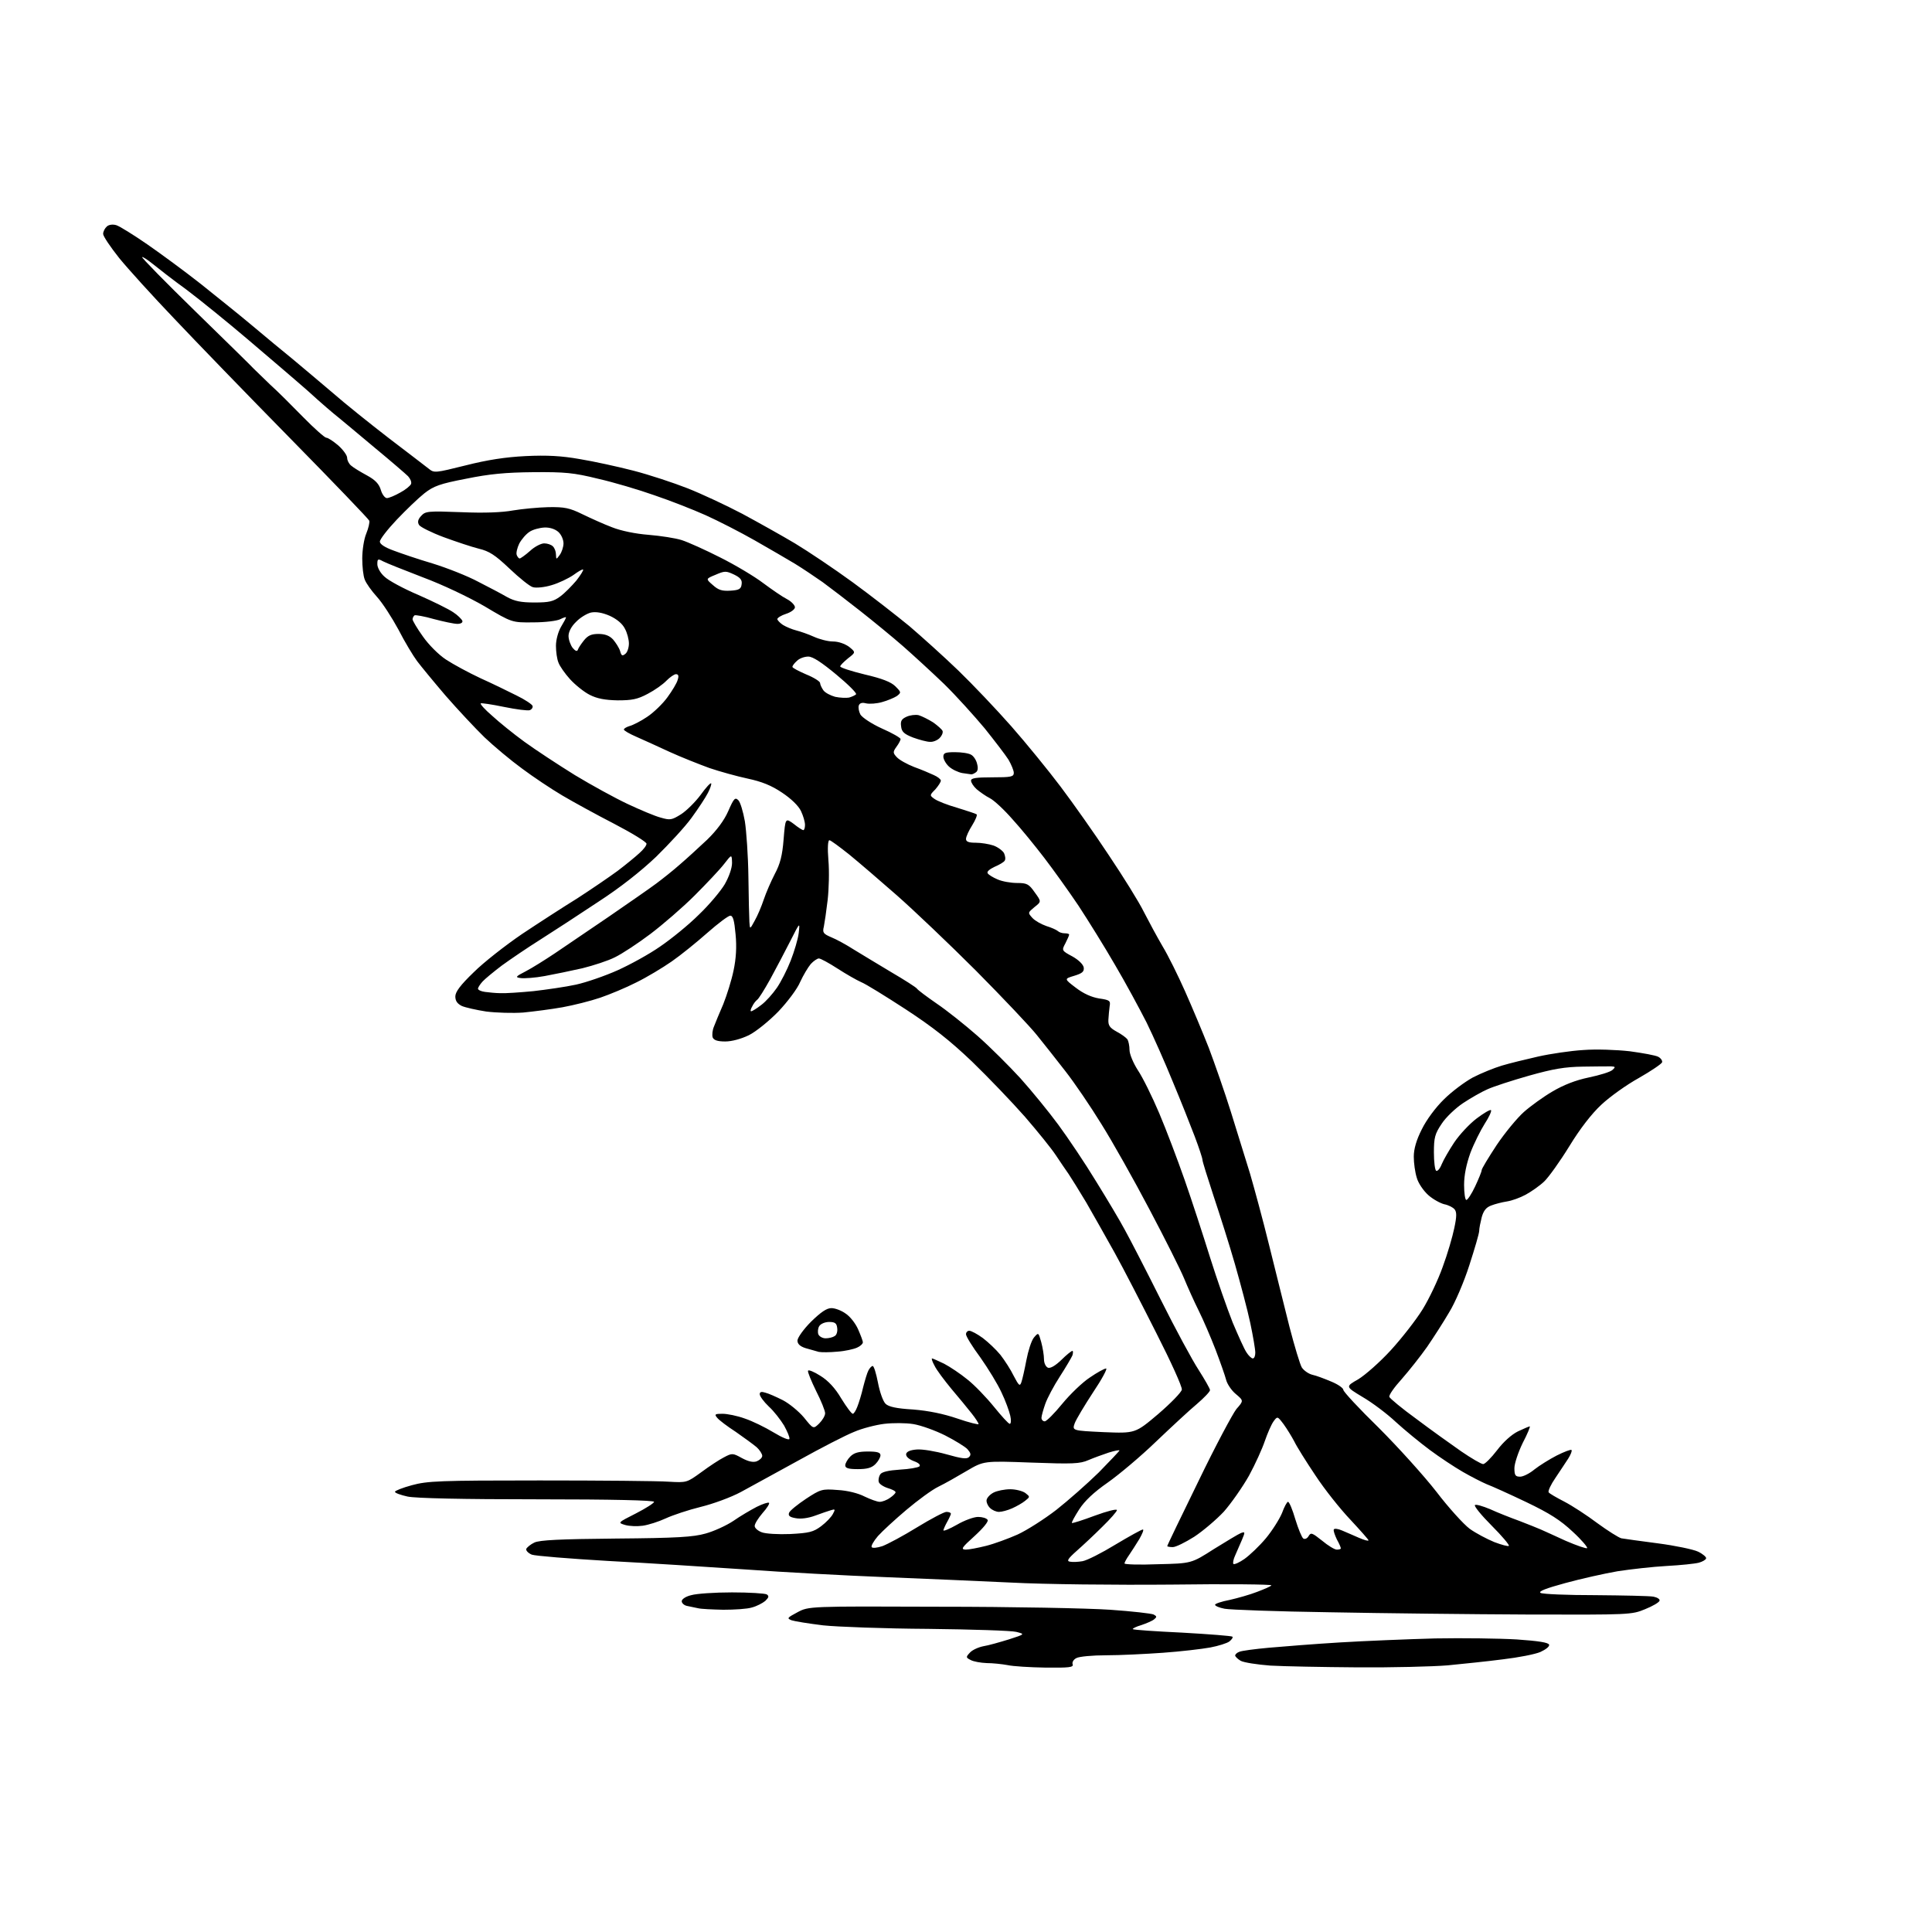 <?xml version="1.0" encoding="UTF-8" standalone="no"?>
<svg 
  version="1.1" 
  xmlns="http://www.w3.org/2000/svg" 
  xmlns:xlink="http://www.w3.org/1999/xlink" 
  xmlns:svg="http://www.w3.org/2000/svg"
  xmlns:rdf="http://www.w3.org/1999/02/22-rdf-syntax-ns#"
  xmlns:cc="http://creativecommons.org/ns#"
  xmlns:dc="http://purl.org/dc/elements/1.1/"
  viewBox="0 0 768 768"
  width="768"
  height="768"
>
<style>svg {background-color: white; }</style>"
<path stroke="none" fill="black" fill-rule="evenodd" d="M415.7,662.9C409.5,662.8 402.7,662.4 400.5,661.9C398.3,661.5 394.6,661.1 392.2,661.1C389.8,661.0 387.0,660.5 385.9,659.9C383.9,658.9 383.9,658.7 385.6,656.9C386.5,655.9 388.9,654.8 390.9,654.4C392.9,654.1 397.4,652.8 401.0,651.7C407.5,649.6 407.5,649.6 404.0,648.7C402.1,648.2 386.3,647.7 369.0,647.5C351.7,647.4 332.9,646.7 327.2,646.1C321.5,645.4 315.9,644.5 314.7,644.1C312.7,643.3 312.9,643.1 317.0,640.9C321.5,638.5 321.5,638.5 373.5,638.7C402.1,638.7 432.6,639.3 441.3,639.9C450.0,640.5 457.8,641.4 458.6,641.8C459.9,642.5 459.9,642.8 458.8,643.7C458.1,644.3 455.8,645.3 453.7,646.0C451.6,646.6 450.1,647.4 450.3,647.6C450.5,647.9 459.4,648.5 470.0,649.0C480.6,649.6 489.6,650.3 489.9,650.6C490.2,650.9 489.7,651.7 488.7,652.5C487.8,653.2 484.3,654.3 481.1,654.9C477.8,655.5 469.4,656.5 462.3,657.0C455.3,657.5 445.1,658.0 439.7,658.0C434.3,658.0 429.0,658.5 427.9,659.1C426.7,659.7 426.1,660.8 426.4,661.6C426.8,662.8 425.0,663.0 415.7,662.9zM539.5,662.8C525.8,662.7 510.2,662.4 505.0,662.1C499.8,661.7 494.5,660.9 493.2,660.2C492.0,659.5 491.0,658.5 491.0,658.1C491.0,657.6 491.8,656.9 492.7,656.6C493.6,656.2 498.9,655.5 504.4,655.0C510.0,654.5 522.6,653.5 532.5,652.9C542.4,652.3 559.5,651.6 570.5,651.3C581.5,651.1 596.1,651.3 602.9,651.7C611.5,652.3 615.5,652.9 615.8,653.8C616.0,654.5 614.5,655.7 612.3,656.7C610.2,657.6 603.5,658.9 597.5,659.6C591.5,660.4 581.5,661.4 575.5,662.0C569.5,662.5 553.2,662.9 539.5,662.8zM607.5,641.8C585.0,641.7 549.4,641.3 528.5,640.9C507.6,640.6 488.8,639.9 486.8,639.5C484.7,639.1 483.0,638.4 483.0,637.9C483.0,637.5 485.6,636.6 488.8,636.0C491.9,635.3 496.9,633.9 499.7,632.8C502.6,631.7 505.2,630.6 505.4,630.2C505.6,629.8 487.8,629.6 465.7,629.9C443.3,630.1 415.1,629.8 402.0,629.1C389.1,628.5 366.2,627.5 351.1,626.9C336.1,626.3 311.6,625.0 296.6,623.9C281.7,622.9 257.0,621.3 241.7,620.5C226.4,619.6 212.8,618.5 211.4,618.0C210.0,617.4 209.0,616.4 209.2,615.7C209.5,615.1 210.9,613.9 212.4,613.2C214.4,612.2 222.6,611.8 244.8,611.6C269.1,611.4 275.6,611.0 280.5,609.6C283.8,608.7 288.8,606.4 291.5,604.6C294.2,602.7 298.5,600.2 300.8,599.0C303.2,597.8 305.4,597.1 305.7,597.4C306.0,597.7 304.9,599.5 303.1,601.5C301.4,603.5 300.0,605.7 300.0,606.6C300.0,607.4 301.2,608.5 302.8,609.1C304.3,609.7 309.4,610.0 314.1,609.8C321.7,609.4 323.3,609.0 326.4,606.7C328.4,605.2 330.5,603.0 331.1,601.8C332.1,600.0 332.0,599.8 330.4,600.3C329.3,600.6 326.5,601.6 324.0,602.5C321.3,603.5 318.3,603.9 316.3,603.5C313.9,603.1 313.2,602.5 313.7,601.3C314.0,600.5 317.1,598.0 320.4,595.8C326.2,592.0 326.8,591.8 333.0,592.3C336.9,592.5 341.2,593.6 343.7,594.9C346.0,596.0 348.7,597.0 349.7,597.0C350.7,597.0 352.6,596.3 353.8,595.4C355.0,594.6 356.0,593.6 356.0,593.2C356.0,592.7 354.5,592.0 352.8,591.5C351.0,590.9 349.4,589.8 349.3,589.0C349.1,588.2 349.4,586.8 349.9,586.1C350.5,585.1 353.2,584.5 357.7,584.2C361.4,584.0 364.9,583.4 365.5,582.9C366.0,582.3 365.2,581.5 363.2,580.8C361.2,580.0 360.1,579.0 360.2,578.0C360.4,577.0 361.9,576.4 364.4,576.2C366.6,576.0 371.9,576.9 376.2,578.1C382.2,579.8 384.3,580.1 385.2,579.2C386.1,578.3 385.9,577.6 384.6,576.1C383.7,575.1 379.6,572.6 375.7,570.6C371.7,568.6 366.1,566.6 363.1,566.1C360.1,565.6 354.9,565.6 351.5,566.0C348.2,566.4 342.7,567.8 339.5,569.2C336.2,570.5 326.3,575.6 317.5,580.5C308.7,585.3 298.4,591.0 294.5,593.1C290.6,595.2 283.5,597.8 278.6,599.0C273.7,600.2 267.4,602.3 264.6,603.6C261.8,604.9 257.7,606.2 255.5,606.5C253.3,606.8 250.2,606.7 248.5,606.2C245.5,605.3 245.5,605.3 252.8,601.6C256.7,599.6 260.0,597.5 260.0,597.0C260.0,596.4 243.5,596.0 213.5,596.0C184.0,596.0 165.3,595.6 162.0,594.9C159.3,594.3 157.0,593.5 157.0,593.0C157.0,592.6 160.0,591.4 163.7,590.4C169.9,588.7 174.7,588.5 214.5,588.5C238.7,588.5 261.8,588.7 265.8,589.0C273.0,589.4 273.0,589.4 278.8,585.2C281.9,582.9 286.0,580.2 287.8,579.3C291.0,577.6 291.3,577.6 294.9,579.6C297.5,581.0 299.4,581.4 300.8,580.9C302.0,580.4 303.0,579.5 303.0,578.7C303.0,578.0 302.0,576.4 300.8,575.3C299.5,574.2 295.8,571.5 292.5,569.2C289.1,567.0 285.8,564.5 285.1,563.6C283.9,562.2 284.2,562.0 287.2,562.0C289.1,562.0 293.1,562.8 296.1,563.9C299.1,564.9 304.2,567.4 307.5,569.4C310.8,571.4 313.6,572.6 313.8,572.0C314.0,571.4 313.0,569.1 311.7,566.7C310.3,564.4 307.6,560.9 305.6,559.1C303.6,557.2 302.0,555.0 302.0,554.2C302.0,553.3 302.7,553.1 304.2,553.6C305.5,553.9 308.6,555.3 311.2,556.6C313.7,557.9 317.5,561.0 319.6,563.5C323.3,568.1 323.3,568.1 325.6,565.9C326.9,564.6 328.0,562.8 328.0,561.8C328.0,560.8 326.4,556.8 324.4,552.9C322.5,549.0 321.0,545.4 321.2,544.9C321.4,544.4 323.6,545.3 326.1,546.9C329.2,548.8 332.0,551.8 334.4,555.9C336.5,559.3 338.5,562.0 339.0,562.0C339.4,562.0 340.2,560.8 340.8,559.2C341.4,557.7 342.5,554.2 343.1,551.5C343.8,548.8 344.7,545.7 345.2,544.8C345.7,543.8 346.5,543.0 346.9,543.0C347.4,543.0 348.3,546.0 349.0,549.6C349.7,553.3 351.0,557.0 352.0,558.0C353.2,559.2 356.2,559.9 363.0,560.3C369.2,560.8 375.0,562.0 380.6,563.9C385.2,565.5 389.0,566.4 389.0,566.1C389.0,565.7 387.8,563.8 386.2,561.8C384.7,559.9 381.1,555.5 378.2,552.1C375.4,548.7 372.3,544.6 371.5,542.9C370.6,541.3 370.2,540.0 370.5,540.0C370.8,540.0 373.0,541.0 375.3,542.1C377.6,543.3 381.8,546.1 384.6,548.4C387.4,550.6 392.1,555.5 395.1,559.2C398.1,562.9 400.9,566.0 401.4,566.0C401.9,566.0 402.0,564.5 401.6,562.8C401.2,561.0 399.7,556.8 398.1,553.5C396.6,550.2 392.8,544.0 389.7,539.6C386.5,535.3 384.0,531.2 384.0,530.4C384.0,529.6 384.6,529.0 385.3,529.0C386.1,529.0 388.5,530.3 390.7,531.9C392.8,533.5 396.0,536.5 397.7,538.6C399.4,540.8 401.8,544.5 403.0,547.0C405.0,550.8 405.4,551.2 406.0,549.5C406.4,548.4 407.3,544.4 408.0,540.7C408.7,537.0 410.0,532.9 411.0,531.7C412.8,529.6 412.8,529.6 413.9,533.5C414.5,535.7 415.0,538.8 415.0,540.3C415.0,541.9 415.7,543.3 416.6,543.7C417.6,544.0 419.5,542.9 421.9,540.6C423.9,538.6 425.9,537.0 426.3,537.0C426.6,537.0 426.6,537.8 426.3,538.8C425.9,539.7 423.7,543.5 421.3,547.2C418.9,550.9 416.3,555.8 415.5,558.1C414.7,560.4 414.0,562.9 414.0,563.6C414.0,564.4 414.6,565.0 415.3,565.0C416.0,565.0 419.1,561.9 422.2,558.1C425.4,554.2 430.3,549.5 433.2,547.6C436.1,545.6 439.0,544.0 439.7,544.0C440.3,544.0 438.0,548.3 434.5,553.5C431.1,558.7 427.8,564.2 427.2,565.8C426.2,568.7 426.2,568.7 438.8,569.3C451.3,569.8 451.3,569.8 460.4,562.1C465.4,557.8 469.6,553.5 469.8,552.4C470.0,551.3 465.4,541.2 459.7,530.0C454.0,518.7 446.6,504.3 443.1,498.0C439.6,491.7 434.5,482.7 431.8,478.0C429.0,473.3 425.8,468.2 424.8,466.7C423.7,465.1 421.4,461.8 419.7,459.2C418.0,456.6 412.5,449.8 407.4,443.9C402.3,438.1 392.9,428.3 386.4,422.0C377.6,413.6 370.7,408.2 360.0,401.2C352.0,396.0 344.1,391.1 342.3,390.4C340.5,389.6 336.3,387.2 332.9,385.0C329.5,382.8 326.2,381.0 325.5,381.0C324.9,381.0 323.4,382.0 322.3,383.2C321.2,384.5 319.3,387.7 318.1,390.3C317.0,393.0 313.1,398.2 309.4,402.1C305.7,405.9 300.5,410.1 297.7,411.5C294.6,413.0 290.9,414.0 288.3,414.0C285.2,414.0 283.8,413.5 283.3,412.4C283.0,411.4 283.2,409.5 283.8,408.1C284.3,406.7 286.0,402.7 287.5,399.2C288.9,395.7 290.8,389.7 291.6,385.8C292.6,381.1 292.9,376.4 292.4,371.4C291.9,365.9 291.4,364.0 290.3,364.0C289.5,364.0 285.4,367.1 281.2,370.8C276.9,374.6 270.6,379.7 267.0,382.2C263.4,384.7 257.1,388.5 253.0,390.5C248.9,392.6 242.4,395.3 238.6,396.6C234.8,397.9 228.0,399.6 223.6,400.4C219.1,401.2 212.1,402.1 208.0,402.5C203.9,402.8 197.3,402.6 193.3,402.1C189.4,401.5 185.0,400.5 183.6,399.9C181.8,399.0 181.0,397.9 181.0,396.1C181.0,394.3 183.0,391.6 188.3,386.5C192.2,382.6 200.9,375.8 207.5,371.3C214.1,366.9 224.0,360.5 229.5,357.1C234.9,353.6 242.1,348.7 245.5,346.2C248.8,343.7 252.7,340.5 254.2,339.1C255.8,337.7 257.0,336.1 257.0,335.4C257.0,334.7 251.3,331.2 244.2,327.5C237.2,323.9 227.9,318.8 223.5,316.2C219.1,313.6 211.9,308.8 207.5,305.5C203.1,302.3 196.4,296.7 192.6,293.1C188.9,289.5 181.9,282.0 177.1,276.5C172.4,271.0 167.3,264.8 165.8,262.8C164.3,260.8 160.9,255.2 158.4,250.3C155.8,245.5 152.0,239.6 149.8,237.2C147.7,234.9 145.5,231.8 145.0,230.4C144.4,229.0 144.0,225.2 144.0,222.0C144.0,218.7 144.7,214.2 145.6,212.1C146.5,209.9 147.0,207.6 146.8,207.0C146.7,206.5 132.6,191.8 115.5,174.4C98.4,157.0 77.6,135.5 69.2,126.6C60.7,117.7 50.9,106.9 47.4,102.6C43.9,98.2 41.0,93.9 41.0,93.0C41.0,92.0 41.7,90.7 42.5,90.0C43.3,89.3 44.8,89.1 46.2,89.5C47.5,89.9 53.0,93.3 58.5,97.1C64.0,100.9 73.5,107.9 79.6,112.7C85.7,117.6 95.0,125.0 100.1,129.3C105.3,133.7 112.6,139.7 116.4,142.8C120.2,146.0 127.4,152.0 132.3,156.2C137.1,160.4 147.2,168.5 154.6,174.2C162.1,179.9 169.1,185.3 170.4,186.3C172.6,188.1 173.0,188.0 185.1,185.0C193.8,182.8 200.9,181.7 209.0,181.3C217.4,180.9 223.2,181.2 230.5,182.5C236.0,183.4 245.6,185.5 251.8,187.1C258.0,188.7 267.7,191.9 273.3,194.1C278.9,196.3 288.7,200.9 295.0,204.2C301.3,207.6 310.8,212.9 316.0,216.0C321.3,219.2 331.6,226.1 339.0,231.5C346.4,236.9 356.5,244.8 361.5,248.9C366.4,253.1 375.2,261.0 380.9,266.5C386.6,272.0 396.1,282.0 402.0,288.7C407.9,295.4 416.7,306.2 421.6,312.7C426.5,319.2 435.2,331.5 440.8,340.0C446.5,348.5 452.8,358.6 454.7,362.5C456.7,366.4 460.0,372.5 462.1,376.1C464.3,379.7 468.3,387.8 471.1,394.1C473.9,400.4 478.1,410.4 480.5,416.5C482.8,422.6 486.8,434.0 489.3,442.0C491.8,450.0 495.2,461.0 496.9,466.5C498.5,472.0 502.0,484.8 504.5,495.0C507.0,505.2 510.7,519.8 512.6,527.5C514.6,535.2 516.8,542.5 517.5,543.6C518.3,544.8 520.1,546.1 521.7,546.5C523.2,546.8 526.6,548.1 529.2,549.2C531.9,550.3 534.0,551.8 534.0,552.5C534.0,553.2 540.3,560.0 548.1,567.6C555.8,575.3 566.1,586.7 571.0,593.0C575.8,599.3 581.8,605.9 584.2,607.7C586.7,609.5 591.1,611.8 594.0,613.0C596.9,614.1 599.5,614.8 599.8,614.5C600.1,614.2 597.1,610.6 593.0,606.5C588.9,602.4 585.9,598.7 586.3,598.3C586.7,597.9 589.4,598.7 592.3,599.9C595.1,601.2 600.4,603.3 604.0,604.6C607.6,606.0 611.4,607.5 612.5,608.0C613.6,608.5 618.1,610.5 622.4,612.5C626.8,614.4 630.6,615.7 630.9,615.4C631.2,615.1 628.7,612.1 625.2,608.9C620.3,604.3 616.1,601.6 606.7,597.1C600.0,593.9 592.9,590.7 591.0,590.0C589.1,589.2 584.8,587.0 581.5,585.1C578.2,583.2 572.3,579.3 568.4,576.4C564.5,573.5 558.4,568.5 554.9,565.3C551.4,562.0 545.4,557.5 541.6,555.3C534.8,551.2 534.8,551.2 539.9,548.3C542.7,546.6 548.5,541.5 552.9,536.7C557.2,532.0 562.9,524.7 565.5,520.5C568.1,516.3 571.7,508.7 573.5,503.6C575.4,498.5 577.4,491.6 578.1,488.2C579.1,483.5 579.1,481.8 578.2,480.7C577.5,479.9 575.7,479.0 574.1,478.7C572.5,478.3 569.6,476.7 567.8,475.1C565.9,473.4 563.8,470.4 563.2,468.2C562.5,466.0 562.0,462.3 562.0,459.8C562.0,456.8 563.0,453.2 565.2,448.9C567.0,445.2 570.7,440.2 574.0,437.0C577.0,434.0 582.2,430.1 585.5,428.3C588.8,426.6 594.0,424.5 597.0,423.6C600.0,422.7 606.5,421.1 611.4,420.0C616.3,418.9 624.4,417.7 629.4,417.4C634.5,417.0 642.6,417.3 647.9,417.9C653.0,418.6 658.1,419.5 659.2,420.1C660.3,420.7 660.9,421.7 660.7,422.3C660.5,422.9 656.4,425.7 651.5,428.5C646.6,431.2 639.9,436.0 636.6,439.1C632.7,442.7 628.0,448.8 623.8,455.7C620.1,461.7 615.6,468.0 613.8,469.7C612.0,471.4 608.7,473.7 606.5,474.9C604.3,476.1 601.0,477.3 599.0,477.6C597.1,477.9 594.3,478.6 592.8,479.2C590.8,479.9 589.7,481.3 589.0,483.9C588.5,485.9 588.0,488.3 588.0,489.3C588.0,490.3 586.2,496.4 584.1,502.9C582.0,509.5 578.4,517.9 576.1,521.6C573.9,525.4 569.9,531.6 567.3,535.4C564.7,539.1 560.1,544.9 557.2,548.2C554.3,551.4 552.0,554.6 552.3,555.3C552.5,555.9 557.3,559.9 563.1,564.1C568.8,568.4 576.8,574.1 580.8,576.9C584.9,579.7 588.8,582.0 589.6,582.0C590.3,582.0 592.8,579.5 595.1,576.5C597.6,573.2 600.8,570.3 603.4,569.0C605.7,567.9 607.9,567.0 608.1,567.0C608.4,567.0 607.2,570.0 605.3,573.6C603.5,577.3 602.0,581.8 602.0,583.6C602.0,586.5 602.4,587.0 604.3,587.0C605.5,587.0 608.1,585.7 610.0,584.1C611.9,582.6 615.9,580.1 618.8,578.6C621.8,577.1 624.4,576.1 624.7,576.4C625.0,576.7 624.4,578.2 623.4,579.8C622.3,581.4 620.1,584.9 618.3,587.5C616.5,590.1 615.3,592.7 615.6,593.2C615.9,593.7 618.7,595.3 621.8,596.9C624.9,598.5 630.9,602.4 635.0,605.5C639.1,608.5 643.4,611.2 644.5,611.5C645.6,611.7 652.1,612.6 659.0,613.5C665.9,614.4 673.1,615.9 675.0,616.8C676.9,617.7 678.4,619.0 678.2,619.5C678.1,620.0 676.8,620.8 675.3,621.2C673.8,621.6 668.1,622.2 662.5,622.5C657.0,622.8 648.2,623.8 643.0,624.6C637.8,625.5 628.4,627.6 622.2,629.3C614.5,631.4 611.4,632.6 612.4,633.2C613.2,633.7 623.0,634.1 634.2,634.1C645.4,634.2 655.8,634.4 657.3,634.7C658.8,635.0 659.9,635.7 659.7,636.3C659.5,637.0 656.9,638.5 653.9,639.7C648.6,641.9 647.7,641.9 607.5,641.8zM287.5,639.9C283.1,639.8 278.6,639.6 277.5,639.3C276.4,639.1 274.5,638.7 273.2,638.4C272.0,638.2 271.0,637.3 271.0,636.5C271.0,635.7 272.6,634.6 274.8,634.1C276.8,633.5 284.1,633.0 291.0,633.0C297.9,633.0 304.1,633.4 304.8,633.8C305.8,634.5 305.6,635.0 304.2,636.4C303.1,637.3 300.8,638.5 298.9,639.0C297.0,639.6 291.9,639.9 287.5,639.9zM460.3,621.8C473.6,621.5 473.6,621.5 482.5,615.8C487.5,612.7 492.3,609.8 493.3,609.4C495.0,608.8 495.0,609.0 493.7,612.1C492.9,614.0 491.7,616.7 491.0,618.3C490.3,619.8 490.0,621.3 490.3,621.7C490.7,622.0 492.7,621.1 494.7,619.7C496.8,618.2 500.6,614.6 503.2,611.5C505.7,608.5 508.6,603.9 509.6,601.5C510.5,599.0 511.6,597.0 512.0,597.0C512.5,597.0 513.8,600.1 514.9,603.9C516.1,607.8 517.5,611.2 518.1,611.6C518.8,612.0 519.7,611.5 520.2,610.6C521.1,609.1 521.6,609.3 525.5,612.4C527.9,614.4 530.5,616.0 531.4,616.0C532.3,616.0 533.0,615.8 533.0,615.5C533.0,615.1 532.3,613.5 531.4,611.9C530.6,610.2 530.0,608.5 530.2,608.0C530.4,607.5 531.9,607.7 533.5,608.4C535.1,609.1 538.2,610.4 540.2,611.3C542.3,612.2 544.0,612.7 544.0,612.3C544.0,612.0 540.7,608.3 536.8,604.1C532.8,599.9 526.5,592.0 522.9,586.5C519.2,581.0 515.4,574.9 514.5,573.0C513.5,571.1 511.6,568.0 510.3,566.2C507.8,562.9 507.8,562.9 506.2,565.1C505.3,566.4 503.8,569.9 502.8,572.8C501.8,575.8 499.0,582.0 496.5,586.6C493.9,591.2 489.4,597.6 486.5,600.9C483.5,604.1 478.2,608.6 474.7,610.9C471.2,613.1 467.4,615.0 466.2,615.0C465.0,615.0 464.0,614.8 464.0,614.6C464.0,614.3 469.6,602.7 476.4,588.8C483.1,574.9 490.0,562.0 491.5,560.1C494.4,556.8 494.4,556.8 491.2,554.1C489.5,552.7 487.8,550.1 487.4,548.5C487.0,546.9 485.1,541.5 483.2,536.5C481.3,531.6 478.3,524.6 476.5,521.0C474.7,517.4 472.1,511.6 470.7,508.2C469.3,504.8 463.1,492.4 456.9,480.7C450.8,469.1 442.2,453.8 437.8,446.8C433.5,439.8 427.1,430.4 423.5,425.8C419.9,421.2 414.9,414.8 412.2,411.5C409.6,408.2 398.7,396.7 388.0,385.9C377.3,375.2 363.1,361.7 356.5,355.9C349.9,350.1 341.4,342.8 337.6,339.7C333.7,336.6 330.2,334.0 329.7,334.0C329.1,334.0 328.9,337.1 329.3,341.9C329.7,346.3 329.5,353.4 329.0,357.8C328.5,362.1 327.8,366.8 327.5,368.3C326.9,370.7 327.2,371.2 330.5,372.6C332.5,373.4 336.5,375.6 339.3,377.4C342.2,379.2 348.9,383.2 354.2,386.4C359.5,389.5 364.2,392.5 364.5,393.0C364.9,393.6 368.4,396.2 372.3,398.9C376.3,401.6 383.6,407.4 388.6,411.8C393.6,416.2 401.2,423.8 405.6,428.6C410.0,433.5 416.8,441.8 420.7,447.1C424.6,452.4 431.4,462.5 435.7,469.6C440.1,476.7 445.3,485.4 447.2,489.0C449.2,492.6 455.6,505.0 461.4,516.6C467.2,528.2 474.0,540.8 476.5,544.6C478.9,548.4 481.0,552.0 481.0,552.6C481.0,553.2 478.6,555.7 475.8,558.1C472.9,560.5 465.6,567.3 459.5,573.1C453.5,578.9 444.8,586.2 440.4,589.3C434.8,593.2 431.2,596.6 429.0,600.0C427.2,602.8 425.9,605.2 426.1,605.4C426.3,605.6 430.4,604.3 435.2,602.5C440.1,600.7 444.0,599.7 444.0,600.3C444.0,600.8 441.4,603.8 438.2,606.9C435.1,610.0 430.5,614.3 428.0,616.5C424.4,619.7 423.9,620.6 425.4,620.8C426.4,621.0 428.6,620.9 430.3,620.6C432.1,620.3 438.0,617.3 443.4,614.0C448.9,610.7 453.8,608.0 454.3,608.0C454.8,608.0 454.1,609.7 452.9,611.8C451.7,613.8 449.8,616.7 448.8,618.2C447.8,619.6 447.0,621.1 447.0,621.5C447.0,621.9 453.0,622.1 460.3,621.8zM350.8,614.6C352.9,613.8 359.1,610.5 364.6,607.1C370.0,603.8 375.3,601.0 376.2,601.0C377.2,601.0 378.0,601.3 378.0,601.8C377.9,602.2 377.3,603.6 376.5,605.0C375.7,606.4 375.1,607.9 375.0,608.3C375.0,608.8 377.4,607.8 380.4,606.1C383.3,604.4 387.1,603.0 388.8,603.0C390.5,603.0 392.2,603.5 392.6,604.2C393.0,604.8 390.9,607.4 387.4,610.6C382.3,615.2 381.8,615.9 383.9,616.0C385.2,616.0 388.8,615.3 392.0,614.5C395.2,613.7 400.9,611.6 404.5,610.0C408.2,608.3 415.1,603.9 419.9,600.2C424.6,596.5 432.2,589.8 436.8,585.3C441.3,580.7 445.0,576.8 445.0,576.6C445.0,576.3 443.1,576.7 440.8,577.4C438.4,578.2 434.8,579.5 432.7,580.4C429.3,581.9 426.4,582.0 410.0,581.4C391.1,580.7 391.1,580.7 384.3,584.7C380.6,586.9 375.5,589.8 373.0,591.0C370.5,592.2 364.8,596.4 360.3,600.2C355.8,604.0 350.7,608.7 349.0,610.6C347.3,612.6 346.2,614.5 346.5,615.0C346.8,615.5 348.7,615.3 350.8,614.6zM397.1,601.0C396.0,601.0 394.4,600.3 393.5,599.4C392.6,598.5 392.0,597.0 392.2,596.2C392.4,595.3 393.6,594.0 395.0,593.3C396.4,592.6 399.3,592.0 401.6,592.0C403.8,592.0 406.5,592.7 407.6,593.5C409.5,595.0 409.5,595.0 407.5,596.6C406.4,597.5 404.1,598.8 402.3,599.6C400.5,600.4 398.2,601.0 397.1,601.0zM341.0,584.0C337.2,584.0 336.0,583.6 336.0,582.5C336.0,581.7 336.9,580.1 338.0,579.0C339.5,577.5 341.3,577.0 345.0,577.0C348.8,577.0 350.0,577.4 350.0,578.5C350.0,579.3 349.1,580.9 348.0,582.0C346.5,583.5 344.7,584.0 341.0,584.0zM498.0,540.0C498.6,540.0 499.0,539.0 499.0,537.7C499.0,536.4 498.1,531.1 497.0,525.9C495.9,520.7 493.1,510.2 490.9,502.5C488.7,494.8 484.8,482.6 482.4,475.4C480.0,468.1 478.0,461.7 478.0,461.1C478.0,460.4 476.6,456.2 474.9,451.7C473.2,447.2 469.3,437.4 466.2,430.0C463.2,422.6 458.5,412.0 455.8,406.5C453.0,401.0 447.4,390.6 443.2,383.5C439.1,376.4 432.5,365.8 428.7,360.0C424.8,354.2 418.7,345.7 415.1,341.0C411.5,336.3 405.9,329.4 402.5,325.7C399.2,321.9 395.1,318.1 393.5,317.3C391.9,316.5 389.5,314.8 388.2,313.7C387.0,312.6 386.0,311.1 386.0,310.3C386.0,309.3 388.1,309.0 394.5,309.0C401.9,309.0 403.0,308.8 403.0,307.2C403.0,306.3 402.0,303.9 400.9,302.0C399.7,300.1 395.4,294.5 391.4,289.5C387.3,284.6 380.1,276.6 375.3,271.9C370.4,267.2 363.1,260.5 359.0,256.9C354.9,253.3 347.2,247.0 342.0,242.9C336.8,238.8 330.0,233.6 327.0,231.4C324.0,229.3 319.1,226.0 316.0,224.1C313.0,222.3 305.8,218.1 300.0,214.8C294.2,211.5 285.4,207.0 280.5,204.8C275.6,202.6 266.4,199.0 260.2,196.9C254.0,194.7 243.9,191.7 237.7,190.3C228.0,187.9 224.5,187.6 212.0,187.7C201.0,187.8 194.6,188.4 185.3,190.3C174.9,192.3 172.4,193.2 168.7,196.1C166.3,198.0 161.4,202.7 157.7,206.6C154.0,210.5 151.0,214.4 151.0,215.3C151.0,216.3 153.0,217.6 156.3,218.8C159.2,219.9 166.2,222.3 172.0,224.0C177.8,225.8 185.9,229.0 190.0,231.2C194.1,233.3 199.3,236.0 201.5,237.3C204.6,239.0 207.1,239.5 212.5,239.5C218.3,239.5 220.0,239.1 222.7,237.1C224.5,235.8 227.3,232.9 229.1,230.8C230.8,228.6 232.0,226.7 231.8,226.4C231.5,226.2 229.8,227.2 227.9,228.6C226.0,229.9 222.1,231.8 219.3,232.6C216.4,233.5 213.0,233.8 211.8,233.4C210.6,233.1 206.4,229.7 202.5,226.0C196.8,220.6 194.5,219.1 190.3,218.1C187.5,217.4 181.2,215.3 176.3,213.5C171.5,211.7 167.1,209.5 166.6,208.7C165.9,207.6 166.1,206.5 167.4,205.1C169.1,203.2 170.1,203.1 183.4,203.6C192.6,204.0 199.7,203.7 204.0,202.9C207.6,202.3 213.9,201.7 218.0,201.6C224.4,201.5 226.4,201.9 231.5,204.4C234.8,206.0 240.1,208.4 243.3,209.6C246.8,211.0 252.6,212.2 257.8,212.6C262.6,213.0 268.5,213.9 271.0,214.7C273.5,215.5 280.4,218.6 286.3,221.6C292.3,224.6 300.0,229.2 303.4,231.8C306.9,234.4 311.1,237.3 312.9,238.2C314.6,239.1 316.0,240.6 316.0,241.4C316.0,242.2 314.4,243.4 312.5,244.0C310.6,244.6 309.0,245.6 309.0,246.1C309.0,246.5 310.0,247.6 311.2,248.4C312.5,249.2 314.9,250.2 316.5,250.6C318.1,251.0 321.3,252.1 323.5,253.1C325.7,254.1 329.1,255.0 331.1,255.0C333.3,255.0 335.8,255.9 337.5,257.1C340.2,259.3 340.2,259.3 337.1,261.7C335.4,263.1 334.0,264.5 334.0,264.9C334.0,265.4 338.4,266.8 343.7,268.1C350.6,269.7 354.2,271.1 355.9,272.8C358.3,275.2 358.3,275.3 356.5,276.7C355.4,277.4 352.8,278.5 350.6,279.1C348.5,279.7 345.7,279.9 344.3,279.6C342.8,279.2 341.8,279.4 341.4,280.4C341.1,281.2 341.4,282.8 342.0,284.0C342.7,285.2 346.4,287.7 350.6,289.6C354.7,291.4 358.0,293.3 358.0,293.8C358.0,294.2 357.3,295.6 356.4,296.8C354.9,298.9 354.9,299.3 356.5,301.0C357.5,302.1 360.6,303.8 363.4,304.9C366.2,305.9 369.7,307.4 371.2,308.1C372.8,308.8 374.0,309.8 374.0,310.3C374.0,310.9 373.0,312.4 371.8,313.8C369.5,316.1 369.5,316.2 371.5,317.6C372.6,318.4 376.6,320.0 380.5,321.1C384.3,322.3 387.8,323.4 388.2,323.7C388.6,323.9 387.8,325.9 386.5,328.0C385.1,330.2 384.0,332.6 384.0,333.5C384.0,334.6 385.1,335.0 387.9,335.0C390.0,335.0 393.1,335.5 394.9,336.1C396.6,336.7 398.5,338.1 399.1,339.1C399.6,340.2 399.8,341.5 399.4,342.1C399.1,342.7 397.2,343.8 395.3,344.6C393.4,345.5 392.2,346.5 392.6,347.1C392.9,347.7 394.7,348.8 396.6,349.6C398.4,350.4 401.9,351.0 404.3,351.0C408.2,351.0 409.0,351.4 411.3,354.7C414.0,358.4 414.0,358.4 411.2,360.6C408.6,362.8 408.5,362.8 410.4,364.9C411.4,366.0 413.9,367.4 415.9,368.1C417.9,368.7 419.9,369.6 420.5,370.1C421.0,370.6 422.2,371.0 423.2,371.0C424.2,371.0 425.0,371.2 425.0,371.5C425.0,371.9 424.3,373.4 423.5,375.0C422.0,377.8 422.0,377.9 426.3,380.2C428.8,381.6 430.6,383.4 430.8,384.6C431.0,386.2 430.3,386.9 427.0,387.9C423.0,389.1 423.0,389.1 427.6,392.6C430.7,395.0 433.9,396.4 436.9,396.9C441.1,397.5 441.5,397.8 441.1,400.0C440.9,401.4 440.7,403.8 440.6,405.4C440.5,407.7 441.2,408.6 443.9,410.1C445.8,411.1 447.7,412.5 448.2,413.2C448.6,413.9 449.0,415.8 449.0,417.4C449.0,419.0 450.5,422.6 452.3,425.4C454.2,428.2 458.0,435.9 460.8,442.5C463.6,449.1 468.1,461.0 470.9,469.0C473.7,477.0 478.2,490.8 481.0,499.8C483.8,508.7 487.9,520.4 490.0,525.7C492.2,530.9 494.6,536.3 495.5,537.6C496.3,538.9 497.5,540.0 498.0,540.0zM332.9,537.3C329.9,537.6 326.6,537.6 325.5,537.4C324.4,537.1 322.0,536.4 320.2,535.9C318.0,535.2 317.0,534.2 317.0,532.9C317.0,531.8 319.4,528.4 322.4,525.4C326.3,521.6 328.6,520.0 330.5,520.0C332.0,520.0 334.6,521.0 336.2,522.2C337.9,523.3 340.1,526.1 341.1,528.4C342.1,530.7 343.0,533.0 343.0,533.6C343.0,534.2 341.9,535.2 340.7,535.7C339.4,536.3 335.9,537.1 332.9,537.3zM328.2,532.0C329.5,532.0 331.1,531.6 331.8,531.1C332.6,530.7 333.0,529.2 332.8,527.9C332.6,526.0 331.9,525.5 329.6,525.5C328.0,525.5 326.3,526.2 325.7,527.1C325.1,528.0 325.0,529.5 325.3,530.4C325.7,531.3 327.0,532.0 328.2,532.0zM582.9,477.0C583.4,477.0 585.0,474.6 586.4,471.6C587.8,468.6 589.0,465.7 589.0,465.1C589.0,464.6 591.7,460.1 595.0,455.1C598.3,450.2 603.2,444.3 605.8,442.0C608.4,439.7 613.5,436.0 617.1,433.9C621.5,431.3 626.3,429.4 631.6,428.3C635.9,427.4 640.2,426.1 641.0,425.3C642.2,424.2 642.2,424.0 640.5,423.9C639.4,423.9 634.3,423.9 629.3,424.0C622.0,424.1 617.4,424.9 607.8,427.6C601.1,429.5 593.7,431.9 591.3,433.0C589.0,434.0 584.6,436.5 581.6,438.5C578.6,440.5 574.7,444.2 573.1,446.7C570.4,450.7 570.0,452.2 570.0,458.1C570.0,461.8 570.4,465.1 570.9,465.4C571.4,465.7 572.4,464.6 573.1,462.8C573.8,461.1 576.1,457.1 578.1,454.1C580.2,451.0 584.1,446.8 587.0,444.6C589.8,442.5 592.3,441.0 592.7,441.3C593.0,441.7 591.9,444.1 590.2,446.7C588.5,449.4 585.9,454.6 584.5,458.3C582.9,462.8 582.0,467.1 582.0,471.0C582.0,474.3 582.4,477.0 582.9,477.0zM298.6,402.0C299.0,402.0 300.8,400.9 302.6,399.5C304.5,398.1 307.2,395.0 308.8,392.7C310.4,390.4 312.9,385.5 314.3,381.9C315.7,378.3 317.2,373.4 317.5,370.9C318.0,366.5 318.0,366.5 314.2,374.0C312.1,378.1 308.5,385.0 306.2,389.2C303.8,393.5 301.5,397.2 300.9,397.5C300.4,397.9 299.5,399.0 299.0,400.1C298.4,401.1 298.2,402.0 298.6,402.0zM199.0,394.8C200.9,394.9 206.8,394.5 212.0,394.0C217.2,393.4 224.9,392.3 229.0,391.4C233.1,390.5 240.6,387.9 245.5,385.7C250.4,383.5 258.1,379.3 262.5,376.2C266.9,373.2 273.8,367.6 277.8,363.6C281.9,359.7 286.5,354.2 288.1,351.5C289.8,348.5 291.0,345.1 291.0,343.0C290.9,339.5 290.9,339.5 287.8,343.5C286.1,345.7 280.8,351.3 276.1,356.0C271.4,360.7 263.4,367.6 258.5,371.3C253.6,375.0 247.2,379.2 244.5,380.5C241.8,381.9 235.9,383.8 231.5,384.9C227.1,385.9 220.3,387.3 216.5,388.0C212.7,388.7 208.4,389.0 207.0,388.8C204.7,388.5 204.9,388.2 209.0,386.1C211.5,384.8 216.6,381.6 220.5,379.0C224.3,376.4 234.0,369.8 242.0,364.4C250.0,358.9 258.5,353.0 260.9,351.2C263.3,349.4 267.5,346.1 270.2,343.7C272.9,341.4 277.8,336.9 281.1,333.8C284.9,330.1 287.9,326.1 289.5,322.4C291.7,317.4 292.2,316.8 293.5,318.1C294.3,318.9 295.4,322.6 296.1,326.5C296.7,330.4 297.4,340.2 297.5,348.5C297.6,356.8 297.8,364.9 297.9,366.5C298.1,369.5 298.1,369.5 300.0,366.0C301.1,364.1 302.7,360.3 303.6,357.6C304.5,354.9 306.5,350.3 308.0,347.4C310.1,343.5 311.0,340.1 311.5,333.6C312.2,325.1 312.2,325.1 315.5,327.5C317.2,328.9 319.0,330.0 319.3,330.0C319.7,330.0 320.0,329.1 320.0,327.9C320.0,326.7 319.3,324.3 318.4,322.4C317.4,320.3 314.5,317.5 310.9,315.1C306.6,312.2 302.8,310.7 297.2,309.5C293.0,308.6 286.1,306.7 282.0,305.3C277.9,303.8 270.8,301.0 266.2,298.9C261.7,296.8 255.7,294.1 253.0,292.9C250.2,291.7 248.0,290.4 248.0,290.0C248.0,289.6 249.0,289.0 250.3,288.6C251.5,288.3 254.7,286.7 257.2,285.0C259.8,283.3 263.5,279.7 265.3,277.2C267.2,274.6 269.1,271.5 269.4,270.2C269.9,268.7 269.7,268.0 268.7,268.0C268.0,268.0 266.3,269.2 264.9,270.6C263.6,272.0 260.2,274.4 257.5,275.8C253.4,278.0 251.2,278.4 245.5,278.4C240.5,278.3 237.3,277.7 234.4,276.2C232.2,275.1 228.7,272.3 226.6,270.0C224.6,267.8 222.5,264.8 222.0,263.4C221.4,262.0 221.0,259.0 221.0,256.7C221.0,254.3 221.9,251.1 223.0,249.2C224.1,247.4 225.0,245.7 225.0,245.4C225.0,245.2 224.0,245.5 222.8,246.1C221.6,246.8 216.7,247.4 212.0,247.4C203.5,247.5 203.5,247.5 192.6,241.0C186.2,237.3 175.9,232.4 168.1,229.5C160.6,226.6 153.5,223.8 152.2,223.1C150.2,222.0 150.0,222.2 150.0,224.3C150.0,225.6 151.2,227.8 152.8,229.2C154.3,230.7 160.4,234.0 166.3,236.5C172.2,239.1 178.5,242.2 180.2,243.4C181.9,244.5 183.5,246.1 183.8,246.8C184.0,247.5 183.2,248.0 181.8,248.0C180.5,248.0 176.3,247.1 172.5,246.1C168.7,245.0 165.2,244.4 164.8,244.6C164.4,244.9 164.0,245.6 164.0,246.2C164.0,246.7 165.8,249.8 168.1,253.0C170.4,256.3 174.4,260.3 177.3,262.2C180.2,264.1 186.3,267.4 191.0,269.6C195.7,271.7 202.2,274.9 205.4,276.5C208.7,278.1 211.5,280.0 211.7,280.6C211.9,281.2 211.4,282.0 210.6,282.3C209.8,282.6 205.2,282.0 200.3,281.0C195.5,280.0 191.3,279.4 191.1,279.6C190.8,279.9 192.8,282.1 195.6,284.5C198.3,287.0 204.1,291.7 208.5,294.9C212.9,298.1 221.9,304.0 228.5,308.1C235.1,312.1 244.6,317.3 249.5,319.6C254.4,321.9 260.3,324.4 262.6,325.0C266.4,326.1 267.0,326.0 270.7,323.7C272.9,322.3 276.4,318.8 278.5,316.0C280.5,313.2 282.4,311.1 282.7,311.4C282.9,311.6 282.4,313.3 281.4,315.2C280.5,317.0 277.6,321.4 274.9,325.1C272.3,328.7 265.9,335.6 260.8,340.6C254.8,346.3 246.6,352.8 237.8,358.5C230.3,363.5 220.0,370.2 214.8,373.5C209.7,376.7 202.8,381.4 199.5,383.8C196.2,386.3 192.7,389.2 191.8,390.2C190.8,391.3 190.0,392.6 190.0,393.0C190.0,393.5 191.2,394.1 192.8,394.3C194.3,394.5 197.1,394.8 199.0,394.8zM386.0,307.8C385.7,307.8 384.1,307.5 382.5,307.3C380.9,307.0 378.5,305.9 377.2,304.7C376.0,303.6 375.0,301.8 375.0,300.8C375.0,299.3 375.8,299.0 379.6,299.0C382.1,299.0 385.0,299.4 386.0,300.0C387.0,300.5 388.1,302.2 388.4,303.6C388.9,305.4 388.7,306.6 387.8,307.1C387.1,307.6 386.3,307.9 386.0,307.8zM369.7,294.9C368.5,294.9 365.5,294.1 363.0,293.2C359.4,291.8 358.4,290.9 358.2,288.7C357.9,286.6 358.4,285.8 360.4,284.9C361.7,284.3 363.9,284.0 365.2,284.3C366.5,284.7 369.1,286.0 371.0,287.2C372.8,288.5 374.5,290.0 374.7,290.6C374.9,291.3 374.4,292.5 373.5,293.4C372.6,294.3 370.9,295.0 369.7,294.9zM337.5,277.3C338.6,277.0 339.9,276.4 340.3,276.0C340.7,275.6 337.2,272.1 332.5,268.2C326.6,263.3 323.1,261.0 321.3,261.0C319.8,261.0 317.8,261.7 316.8,262.7C315.8,263.6 315.0,264.6 315.0,265.1C315.0,265.5 317.5,266.8 320.5,268.1C323.5,269.3 326.0,270.9 326.0,271.5C326.0,272.1 326.6,273.4 327.3,274.4C328.0,275.4 330.2,276.5 332.0,277.0C333.9,277.4 336.4,277.5 337.5,277.3zM248.6,259.9C249.4,259.3 250.0,257.4 250.0,255.8C250.0,254.2 249.3,251.5 248.4,249.9C247.4,247.9 245.2,246.1 242.4,244.8C239.4,243.5 236.9,243.1 234.9,243.5C233.3,243.9 230.6,245.5 229.0,247.2C227.1,249.0 226.0,251.2 226.0,252.8C226.0,254.3 226.8,256.4 227.6,257.5C228.7,258.8 229.4,259.1 229.7,258.3C229.9,257.6 231.0,256.0 232.1,254.6C233.7,252.6 235.1,252.0 237.9,252.0C240.5,252.0 242.3,252.7 243.7,254.2C244.8,255.5 246.1,257.5 246.5,258.8C247.0,260.7 247.4,260.9 248.6,259.9zM290.4,234.8C293.8,234.6 294.6,234.1 294.8,232.3C295.1,230.6 294.3,229.6 291.8,228.4C288.6,226.9 288.1,226.9 284.4,228.5C280.5,230.1 280.5,230.1 283.4,232.6C285.6,234.6 287.1,235.0 290.4,234.8zM206.6,222.0C206.9,222.0 208.8,220.7 210.7,219.0C212.5,217.3 215.1,216.0 216.3,216.0C217.6,216.0 219.1,216.5 219.8,217.2C220.5,217.9 221.0,219.3 221.0,220.4C221.1,222.5 221.1,222.5 222.5,220.6C223.3,219.5 224.0,217.4 224.0,216.0C224.0,214.5 223.1,212.5 222.0,211.5C220.7,210.3 218.5,209.6 216.4,209.7C214.5,209.8 211.8,210.5 210.5,211.4C209.1,212.3 207.3,214.4 206.4,216.1C205.6,217.8 205.1,219.8 205.4,220.6C205.7,221.4 206.2,222.0 206.6,222.0zM153.8,198.0C154.6,198.0 157.0,197.0 159.1,195.8C161.2,194.7 163.1,193.1 163.4,192.4C163.7,191.6 163.1,190.3 162.2,189.3C161.3,188.4 155.4,183.3 149.1,178.1C142.8,172.8 136.3,167.4 134.6,166.0C132.9,164.7 127.4,160.0 122.5,155.5C117.5,151.1 106.7,141.9 98.6,135.0C90.5,128.1 79.5,119.2 74.2,115.2C68.8,111.3 62.8,106.6 60.7,104.9C58.6,103.2 56.7,102.0 56.5,102.2C56.2,102.4 65.8,112.2 77.8,123.9C89.7,135.5 100.2,145.8 101.0,146.7C101.8,147.5 104.7,150.3 107.4,152.9C110.2,155.4 116.0,161.2 120.5,165.8C124.9,170.3 129.1,174.0 129.7,174.0C130.4,174.0 132.5,175.4 134.5,177.1C136.4,178.8 138.0,181.0 138.0,182.0C138.0,183.0 138.7,184.4 139.6,185.1C140.5,185.9 143.3,187.6 145.9,189.0C149.2,190.8 150.7,192.4 151.4,194.8C151.9,196.5 153.0,198.0 153.8,198.0z" />

</svg>
